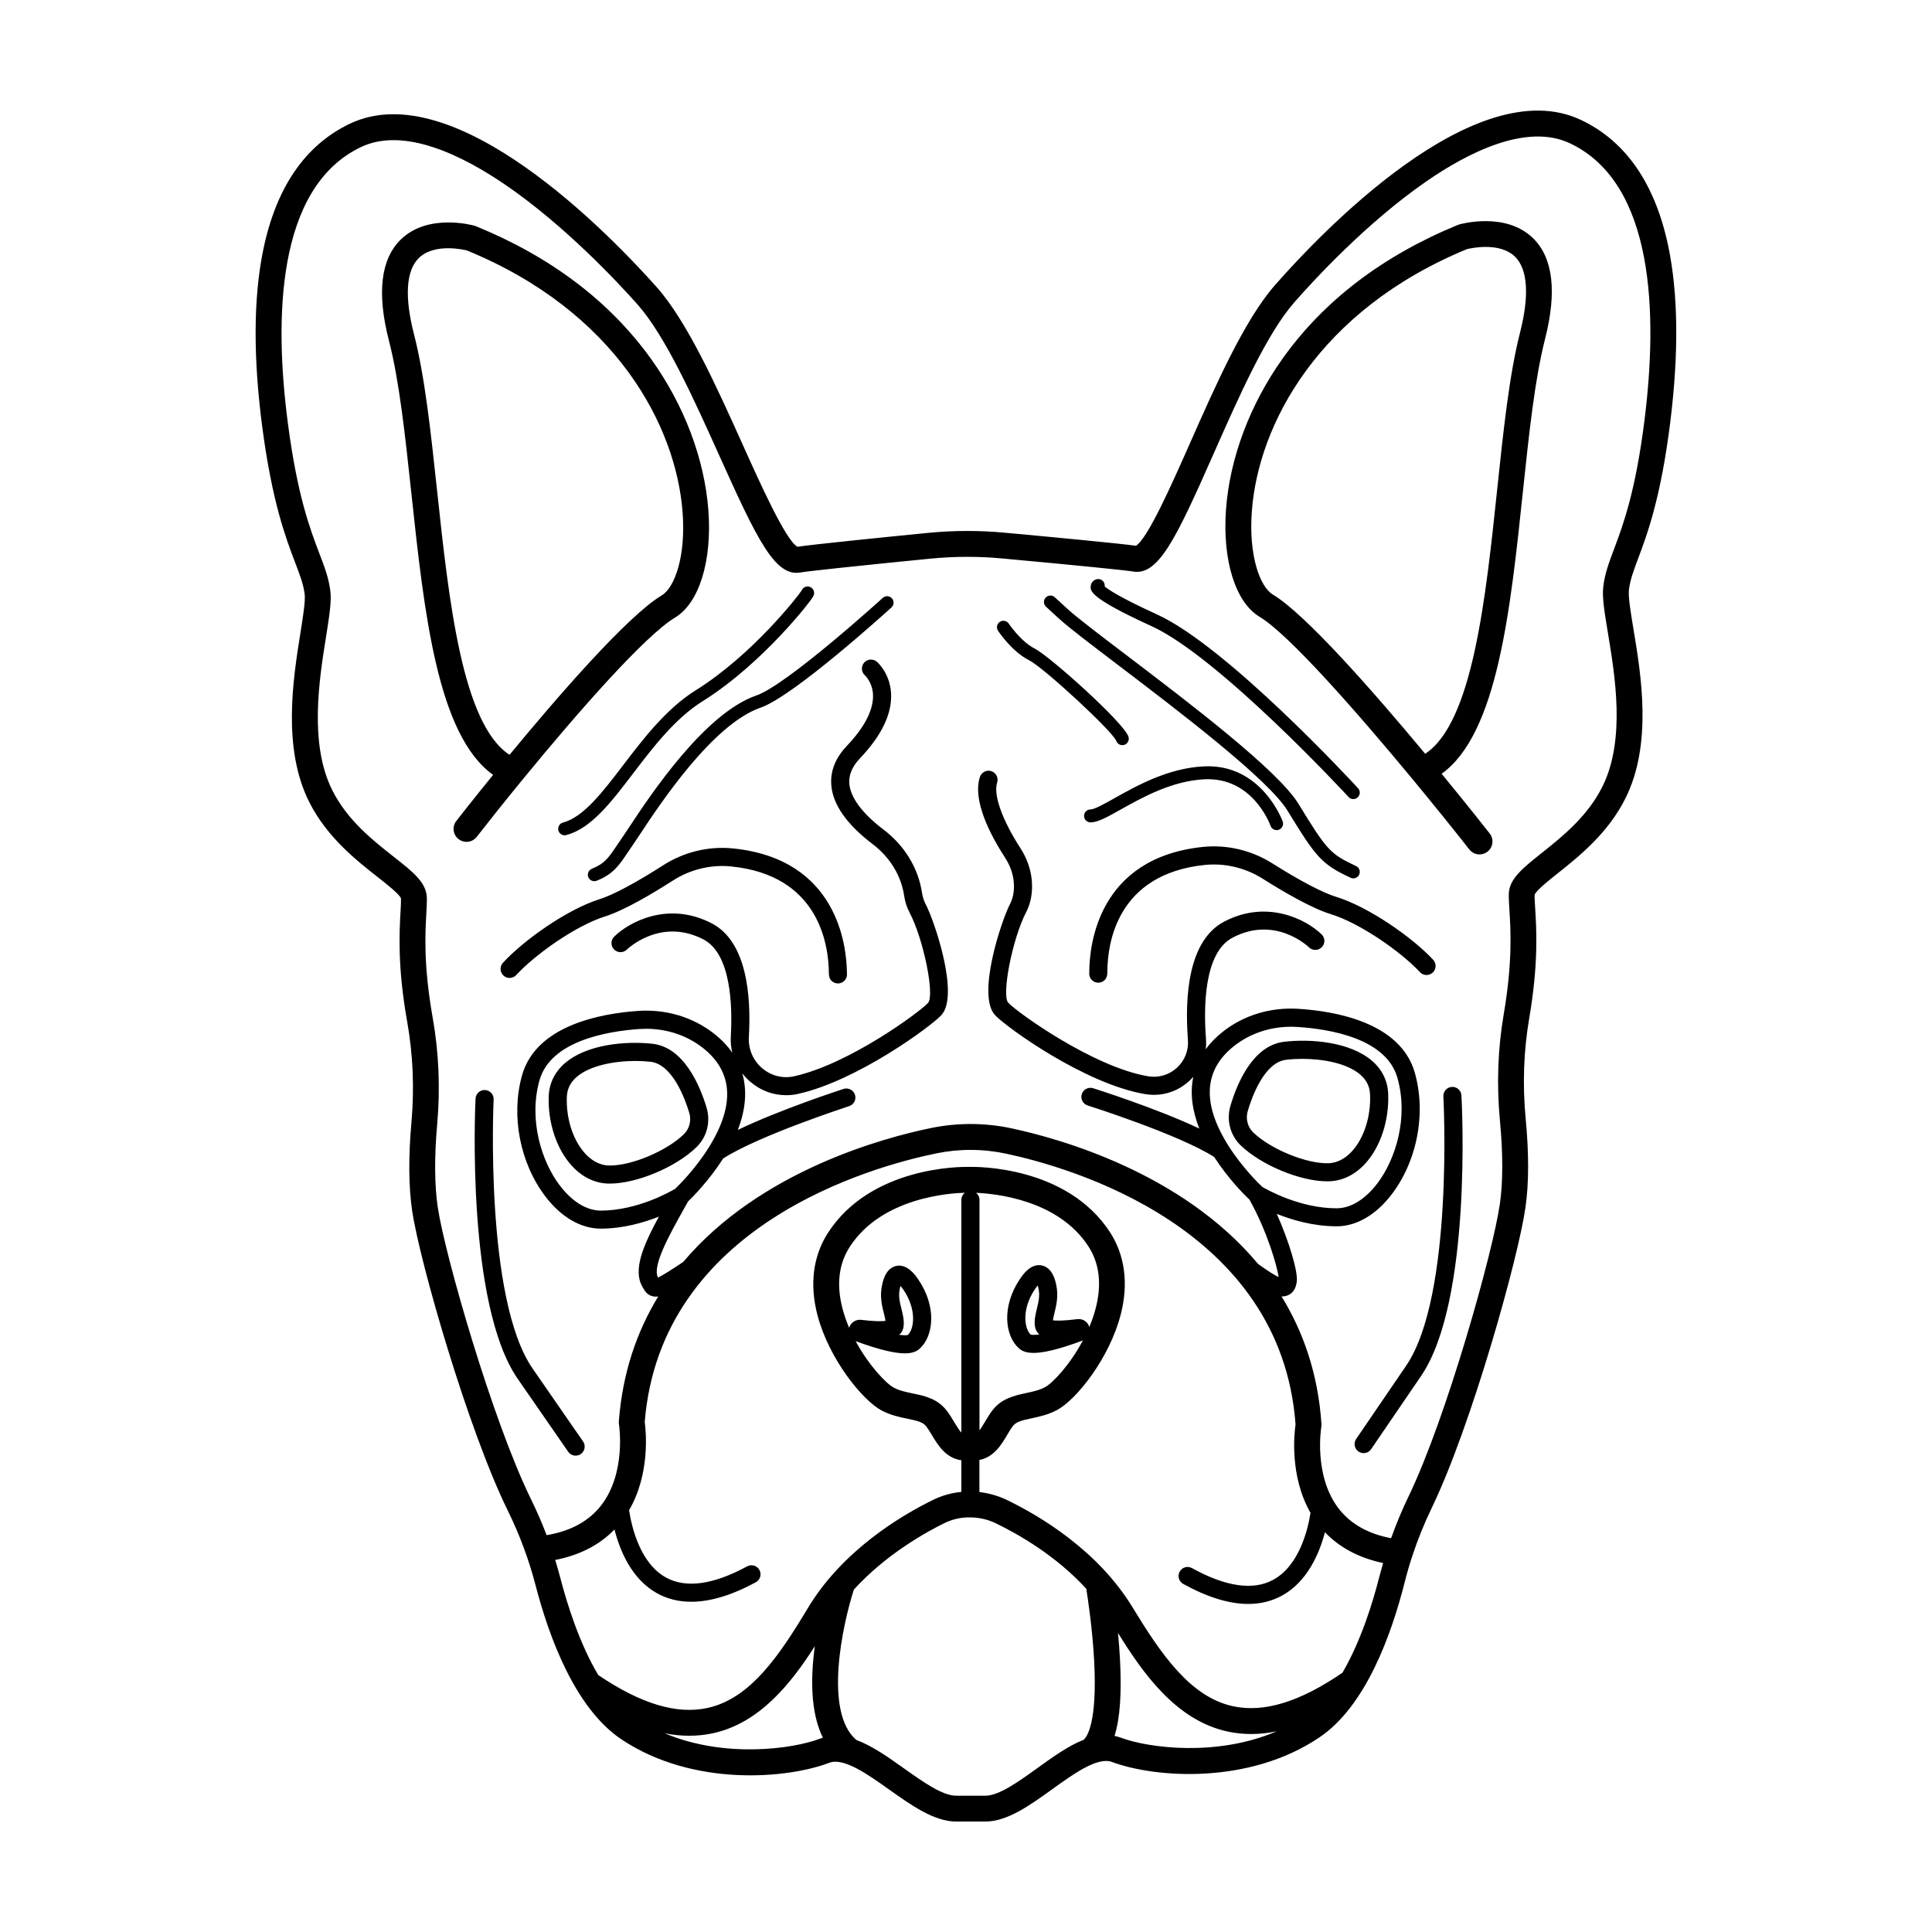 <?xml version="1.0" encoding="UTF-8"?>
<!-- Uploaded to: ICON Repo, www.svgrepo.com, Generator: ICON Repo Mixer Tools -->
<svg fill="#000000" width="800px" height="800px" version="1.1" viewBox="144 144 512 512" xmlns="http://www.w3.org/2000/svg">
 <path d="m502.64 355.77c-0.465 0-0.922-0.188-1.258-0.555-0.336-0.367-34.234-37.066-52.199-45.273-16.473-7.523-16.273-9.34-16.125-10.664 0.109-1.023 0.906-1.633 1.637-1.789 0.922-0.191 1.832 0.398 2.031 1.32 0.039 0.203 0.047 0.402 0.02 0.594 0.957 0.836 4.035 2.934 13.859 7.422 18.594 8.496 51.891 44.543 53.297 46.066 0.641 0.695 0.594 1.777-0.102 2.418-0.328 0.309-0.746 0.461-1.16 0.461zm1.551 20.02c0.402-0.855 0.035-1.875-0.82-2.277-6.863-3.215-7.715-4.141-15.25-16.469-5.43-8.887-28.777-26.633-45.828-39.59-6.906-5.25-12.867-9.777-15.219-11.93l-3.551-3.25c-0.699-0.641-1.785-0.59-2.418 0.109-0.301 0.328-0.449 0.742-0.449 1.152 0 0.465 0.188 0.926 0.559 1.266l3.551 3.25c2.469 2.258 8.203 6.613 15.461 12.133 15.879 12.07 39.883 30.312 44.977 38.648 7.559 12.367 8.977 14.156 16.715 17.785 0.238 0.109 0.484 0.16 0.727 0.16 0.641 0 1.254-0.363 1.547-0.988zm-21.301-11.898c0.891-0.316 1.355-1.293 1.043-2.188-0.055-0.156-5.594-15.355-20.879-14.609-9.457 0.457-17.68 5.062-23.68 8.422-2.625 1.473-5.344 2.992-6.379 2.992-0.945 0-1.715 0.766-1.715 1.715 0 0.945 0.766 1.715 1.715 1.715 1.93 0 4.363-1.367 8.051-3.43 5.707-3.195 13.523-7.57 22.172-7.992 12.695-0.605 17.297 11.805 17.488 12.34 0.25 0.699 0.906 1.137 1.613 1.137 0.188 0 0.379-0.035 0.57-0.102zm-180.73 13.504c4.375-1.777 5.848-3.984 8.297-7.633 0.453-0.676 0.945-1.41 1.512-2.223 0.398-0.574 0.953-1.41 1.637-2.449 5.269-7.981 19.262-29.176 31.965-33.559 8.777-3.027 33.625-25.598 34.676-26.555 0.699-0.637 0.75-1.719 0.109-2.418-0.637-0.699-1.719-0.75-2.418-0.109-0.25 0.23-25.371 23.055-33.488 25.852-13.809 4.762-28.266 26.668-33.711 34.91-0.672 1.012-1.203 1.824-1.594 2.383-0.574 0.828-1.078 1.582-1.543 2.266-2.363 3.527-3.344 4.984-6.746 6.367-0.875 0.359-1.293 1.355-0.941 2.231 0.273 0.664 0.91 1.066 1.586 1.066 0.227-0.004 0.449-0.047 0.66-0.129zm-8.086-12.094c6.574-1.742 11.773-8.555 17.789-16.438 5.18-6.785 11.047-14.484 18.355-19.043 8.352-5.215 15.793-12.316 20.559-17.359 2.887-3.055 5.019-5.57 6.297-7.148 2.672-3.293 2.672-3.606 2.672-4.176 0-0.945-0.766-1.715-1.715-1.715-0.715 0-1.324 0.438-1.582 1.059-0.973 1.543-13.145 17.129-28.047 26.434-7.836 4.891-13.906 12.852-19.262 19.871-5.402 7.078-10.504 13.77-15.941 15.203-0.918 0.242-1.461 1.18-1.219 2.098 0.203 0.766 0.898 1.273 1.652 1.273 0.145 0.004 0.297-0.02 0.441-0.059zm141.93 38.926c1.445-0.629 1.449-2.023 1.457-2.625 0.023-7.715 2.586-25.926 25.75-28.379 5.32-0.562 10.793 0.727 15.391 3.629 5.441 3.438 13 7.859 18.086 9.41 7.703 2.352 18.621 9.984 23.602 15.359 0.902 0.973 2.418 1.027 3.391 0.133 0.973-0.902 1.027-2.418 0.133-3.391-5.512-5.949-17.16-14.07-25.719-16.688-3.57-1.094-9.582-4.246-16.93-8.883-5.508-3.477-12.062-5.019-18.453-4.344-27.785 2.949-30.016 26.105-30.039 33.137v0.156c-0.086 0.734 0.168 1.508 0.754 2.051 0.453 0.418 1.039 0.637 1.629 0.637 0.32-0.004 0.641-0.066 0.949-0.203zm71.355 123.82 13.246-19.41c13.547-19.855 10.812-72.117 10.691-74.332-0.074-1.32-1.188-2.332-2.527-2.262-1.32 0.07-2.332 1.203-2.262 2.527 0.031 0.523 2.777 52.84-9.863 71.359l-13.246 19.41c-0.746 1.094-0.465 2.586 0.629 3.332 0.414 0.281 0.883 0.418 1.352 0.418 0.766 0 1.516-0.363 1.98-1.043zm-139.66-124.07c0.586-0.543 0.832-1.316 0.742-2.051v-0.156c-0.07-7.027-2.453-30.172-30.258-32.934-6.402-0.641-12.941 0.945-18.426 4.465-7.316 4.684-13.305 7.879-16.867 8.992-8.543 2.676-20.137 10.879-25.609 16.859-0.891 0.977-0.828 2.492 0.152 3.387 0.977 0.891 2.492 0.828 3.387-0.152 4.949-5.41 15.816-13.113 23.504-15.516 5.078-1.586 12.605-6.062 18.027-9.531 4.578-2.934 10.035-4.258 15.367-3.727 23.18 2.301 25.859 20.496 25.938 28.207 0.004 0.594 0.02 1.996 1.473 2.613 0.301 0.133 0.625 0.191 0.941 0.191 0.586 0.004 1.176-0.219 1.629-0.648zm-69.785 125.36c1.09-0.754 1.359-2.246 0.605-3.336l-13.371-19.32c-12.758-18.43-10.359-70.77-10.332-71.293 0.066-1.324-0.957-2.449-2.277-2.516-1.324-0.07-2.449 0.957-2.516 2.277-0.109 2.215-2.5 54.492 11.18 74.258l13.371 19.32c0.465 0.672 1.215 1.031 1.977 1.031 0.473 0.004 0.949-0.137 1.363-0.422zm144.07-187.95c0.898-0.309 1.371-1.281 1.062-2.176-1.316-3.836-20.984-21.402-24.832-23.328-3.637-1.82-6.832-6.539-6.879-6.609-0.523-0.785-1.586-0.996-2.371-0.473-0.785 0.523-0.996 1.586-0.473 2.371 0.152 0.227 3.727 5.543 8.195 7.773 3.871 1.934 22.027 18.727 23.125 21.371 0.242 0.711 0.906 1.16 1.621 1.16 0.18 0 0.371-0.027 0.551-0.09zm96.223 28.305c1.484-1.168 1.75-3.32 0.578-4.812-0.59-0.75-5.688-7.238-12.734-15.824 14.762-10.578 18.199-43.137 21.527-74.703 1.617-15.324 3.144-29.805 5.863-40.465 3.215-12.594 2.137-21.609-3.203-26.797-7.227-7.023-19.055-3.75-19.555-3.602-0.121 0.035-0.242 0.074-0.363 0.125-19.875 8.172-35.477 20.066-46.375 35.352-8.691 12.191-14.031 26.398-15.039 40.012-0.996 13.477 2.492 24.656 8.898 28.48 7.769 4.637 25.98 25.457 40.281 42.715 0.047 0.059 0.09 0.117 0.141 0.172 6.191 7.477 11.645 14.273 15.164 18.773 0.676 0.863 1.684 1.309 2.695 1.309 0.75-0.008 1.496-0.246 2.121-0.734zm7.281-157.67c3.387 3.309 3.844 10.289 1.324 20.172-2.84 11.141-4.394 25.855-6.035 41.438-3.066 29.109-6.531 61.898-19.09 70.125-13.602-16.348-31.703-37.02-40.359-42.184-3.43-2.051-6.449-10.293-5.578-22.094 1.699-22.91 17.559-53.156 56.977-69.449 1.188-0.289 8.727-1.953 12.762 1.992zm-39.777 240.44c-2.707 2.91-5.996 4.5-9.523 4.594-0.156 0.004-0.316 0.004-0.473 0.004-7.125 0-17.48-4.281-22.914-9.516-2.797-2.691-3.836-6.723-2.719-10.5 1.754-5.918 5.926-16 14.238-16.969 7.043-0.816 17.367 0.004 23.234 5.012 2.68 2.281 4.172 5.281 4.324 8.688 0.312 7.106-2.051 14.266-6.168 18.688zm-3.512-3.269c3.273-3.516 5.144-9.344 4.875-15.199-0.09-2.098-0.953-3.812-2.641-5.254-3.465-2.949-9.723-4.133-15.332-4.133-1.48 0-2.918 0.082-4.246 0.242-5.773 0.672-9.043 9.707-10.184 13.559-0.609 2.062-0.055 4.246 1.445 5.691 4.606 4.438 14.09 8.344 19.922 8.168 1.395-0.039 2.625-0.465 3.652-1.055 1.039-0.586 1.879-1.336 2.508-2.019zm-173.61-1.199c-5.426 5.301-15.84 9.668-22.965 9.668h-0.359c-3.527-0.074-6.832-1.641-9.559-4.535-4.144-4.398-6.555-11.543-6.289-18.641 0.133-3.406 1.602-6.414 4.266-8.715 5.84-5.043 16.148-5.934 23.207-5.164 8.316 0.91 12.555 10.965 14.344 16.871 1.148 3.773 0.129 7.805-2.644 10.516zm-1.941-9.129c-1.164-3.844-4.492-12.855-10.277-13.488-1.246-0.137-2.594-0.211-3.981-0.211-5.68 0-12.07 1.219-15.562 4.231-1.676 1.449-2.535 3.176-2.609 5.269-0.016 0.316-0.02 0.625-0.02 0.938 0 5.543 1.883 10.926 5.004 14.238 1.273 1.352 3.375 2.969 6.172 3.027 5.812 0.145 15.297-3.828 19.863-8.297 1.492-1.461 2.035-3.648 1.41-5.707zm1.941 9.129c-5.426 5.301-15.84 9.668-22.965 9.668h-0.359c-3.527-0.074-6.832-1.641-9.559-4.535-4.144-4.398-6.555-11.543-6.289-18.641 0.133-3.406 1.602-6.414 4.266-8.715 5.84-5.043 16.148-5.934 23.207-5.164 8.316 0.91 12.555 10.965 14.344 16.871 1.148 3.773 0.129 7.805-2.644 10.516zm-1.941-9.129c-1.164-3.844-4.492-12.855-10.277-13.488-1.246-0.137-2.594-0.211-3.981-0.211-5.68 0-12.07 1.219-15.562 4.231-1.676 1.449-2.535 3.176-2.609 5.269-0.016 0.316-0.02 0.625-0.02 0.938 0 5.543 1.883 10.926 5.004 14.238 1.273 1.352 3.375 2.969 6.172 3.027 5.812 0.145 15.297-3.828 19.863-8.297 1.492-1.461 2.035-3.648 1.41-5.707zm1.941 9.129c-5.426 5.301-15.84 9.668-22.965 9.668h-0.359c-3.527-0.074-6.832-1.641-9.559-4.535-4.144-4.398-6.555-11.543-6.289-18.641 0.133-3.406 1.602-6.414 4.266-8.715 5.84-5.043 16.148-5.934 23.207-5.164 8.316 0.91 12.555 10.965 14.344 16.871 1.148 3.773 0.129 7.805-2.644 10.516zm-1.941-9.129c-1.164-3.844-4.492-12.855-10.277-13.488-1.246-0.137-2.594-0.211-3.981-0.211-5.68 0-12.07 1.219-15.562 4.231-1.676 1.449-2.535 3.176-2.609 5.269-0.016 0.316-0.02 0.625-0.02 0.938 0 5.543 1.883 10.926 5.004 14.238 1.273 1.352 3.375 2.969 6.172 3.027 5.812 0.145 15.297-3.828 19.863-8.297 1.492-1.461 2.035-3.648 1.41-5.707zm249.03-138.52c-0.211 1.832 0.473 5.961 1.199 10.332 2.016 12.098 5.059 30.383-2.051 44.75-4.613 9.344-12.344 15.496-17.992 19.992-2.445 1.945-5.789 4.609-6.144 5.719-0.023 0.902 0.055 2.137 0.152 3.688 0.336 5.41 0.906 14.473-1.586 29.043-1.48 8.652-1.793 17.578-0.945 26.527 0.883 9.262 0.871 17.199-0.051 23.609-1.93 13.512-14.355 57.883-24.793 79.512-2.051 4.231-3.793 8.57-5.234 12.953-0.742 2.254-1.395 4.516-1.965 6.781-3.594 14.238-10.414 32.93-22.57 41.145-18.785 12.699-43.707 10.758-55.012 6.543-3.824-1.43-10.191 3.16-15.809 7.203-5.867 4.231-11.93 8.59-17.758 8.59l-7.68-0.004h-0.059c-5.805 0-11.871-4.301-17.734-8.469-5.644-4.016-12.055-8.566-15.859-7.109-11.273 4.289-36.184 6.402-55.051-6.172-12.211-8.137-19.16-26.789-22.844-40.996-1.734-6.68-4.203-13.305-7.336-19.688-10.586-21.555-23.301-65.844-25.32-79.344-0.953-6.398-1.023-14.34-0.195-23.598 0.785-8.961 0.414-17.887-1.125-26.527-2.59-14.551-2.082-23.613-1.785-29.035 0.09-1.547 0.156-2.781 0.133-3.688-0.367-1.109-3.727-3.75-6.188-5.68-5.672-4.457-13.441-10.566-18.129-19.875-7.195-14.316-4.277-32.621-2.344-44.734 0.699-4.375 1.355-8.504 1.137-10.34-0.316-2.606-1.238-5.008-2.508-8.34-2.438-6.394-6.125-16.051-8.746-36.082-2.398-18.312-2.328-33.973 0.211-46.535 3.367-16.676 11.09-28.012 22.949-33.699 27.91-13.383 69.355 29.754 81.395 43.289 8.09 9.105 15.855 26.348 22.703 41.555 4.84 10.762 11.445 25.422 14.57 27.242 4.223-0.645 23.211-2.555 34.422-3.664 3.5-0.348 7.062-0.527 10.59-0.527h0.02c3.301 0 6.641 0.156 9.914 0.457 11.316 1.043 30.504 2.852 34.77 3.465 3.109-1.832 9.617-16.539 14.391-27.332 6.746-15.254 14.398-32.547 22.43-41.707 11.941-13.617 53.102-57.02 81.094-43.82 11.898 5.613 19.695 16.895 23.176 33.547 2.613 12.543 2.797 28.199 0.516 46.531-2.488 20.051-6.109 29.73-8.508 36.137-1.25 3.332-2.148 5.75-2.449 8.355zm-213.61 304.16c-2.707-5.523-3.473-13.215-2.297-22.984 0.055-0.422 0.102-0.852 0.168-1.273-6.266 9.824-14.621 20.391-26.992 23.078-2.051 0.441-4.144 0.664-6.289 0.664-2.125 0-4.289-0.215-6.516-0.648 15.934 6.688 33.957 4.168 41.207 1.41 0.238-0.086 0.477-0.168 0.719-0.246zm71.887-20.461c-0.441-8.332-1.656-16.332-2.082-19.008-8.035-8.77-17.949-14.434-23.957-17.34-2.113-1.031-4.469-1.57-6.828-1.57h-0.344-0.004c-2.207 0-4.422 0.52-6.418 1.492-4.918 2.414-15.543 8.289-24.047 17.648-2.977 9.262-8.035 32.371 0.645 39.836 4.231 1.562 8.5 4.594 12.695 7.578 4.988 3.543 10.152 7.199 13.77 7.199 0.016 0 0.035 0.004 0.055 0l7.688 0.004c3.617 0 8.77-3.715 13.754-7.297 4.051-2.918 8.172-5.891 12.277-7.523 0.797-0.648 3.695-4.227 2.797-21.02zm-50.527-88.312c-0.145 0.855-0.535 1.512-1.145 2 1.246 0.176 1.984 0.152 2.316 0.039 1.754-1.719 2.316-6.898-1.246-12.07-0.281-0.402-0.52-0.707-0.711-0.934-0.07 0.211-0.133 0.473-0.191 0.785 0 0.02-0.02 0.102-0.02 0.121-0.395 1.805 0.047 3.547 0.473 5.238 0.383 1.57 0.793 3.188 0.523 4.82zm-12.574 3.727c-0.035-0.016-0.07-0.023-0.102-0.039 3.492 6.457 8.105 11.254 10.098 12.312 1.547 0.82 3.254 1.176 5.055 1.547 3.062 0.629 6.531 1.352 8.992 4.566 0.746 0.973 1.367 1.996 1.953 2.984 0.84 1.395 1.414 2.289 1.918 2.801l0.004-61.652c0-0.762 0.359-1.445 0.918-1.883-3.719 0.082-22.027 1.16-30.512 14.355-2.918 4.527-3.559 10.031-1.906 16.344 0.457 1.75 1.062 3.449 1.758 5.082 0.398-1.375 1.75-2.281 3.184-2.102 3.715 0.453 5.578 0.387 6.453 0.273-0.074-0.57-0.246-1.25-0.422-1.961-0.508-2.004-1.129-4.516-0.516-7.402 0.719-3.805 2.457-4.926 3.789-5.203 2.938-0.609 5.078 2.481 5.773 3.5 5.023 7.281 4.152 15.094 0.418 18.445-0.754 0.672-1.832 1.223-3.918 1.223-2.492 0-6.426-0.805-12.938-3.191zm52.59-7.516c-0.172 0.707-0.336 1.391-0.414 1.961 0.875 0.109 2.742 0.156 6.453-0.316 1.465-0.176 2.785 0.68 3.195 2.082 0.684-1.637 1.281-3.344 1.727-5.098 1.613-6.328 0.938-11.824-2.004-16.332-8.031-12.297-24.598-13.922-29.727-14.125 0.551 0.438 0.898 1.109 0.898 1.863v61.086c0.402-0.527 0.871-1.27 1.461-2.273 0.586-0.988 1.195-2.016 1.93-2.992 2.445-3.223 5.914-3.965 8.961-4.625 1.809-0.383 3.508-0.746 5.047-1.578 1.984-1.066 6.566-5.891 10.012-12.375-0.023 0.02-0.059 0.023-0.09 0.039-6.566 2.453-10.504 3.273-13.004 3.273-2.023 0-3.102-0.539-3.848-1.203-3.754-3.32-4.672-11.125 0.293-18.445 0.691-1.023 2.801-4.144 5.75-3.535 1.336 0.266 3.082 1.387 3.828 5.16v0.004c0.633 2.894 0.023 5.41-0.469 7.43zm-4.66-1.137c0.414-1.691 0.84-3.445 0.438-5.238 0-0.02-0.02-0.109-0.02-0.121-0.059-0.316-0.133-0.574-0.195-0.785-0.191 0.227-0.434 0.527-0.707 0.938-3.527 5.184-2.934 10.375-1.164 12.078 0.328 0.102 1.066 0.133 2.316-0.059-0.613-0.48-1.008-1.137-1.16-1.996-0.281-1.629 0.109-3.246 0.492-4.816zm63.559 112.01c-4.492 0.926-8.77 0.953-12.867 0.09-13.785-2.898-22.645-15.578-29.195-26.156 0.207 2.188 0.395 4.508 0.52 6.871 0.488 9.027 0.023 15.75-1.441 20.41 0.574 0.117 1.148 0.281 1.727 0.492 7.281 2.711 25.352 5.109 41.258-1.707zm28.199-44.598c-6.359-1.336-11.523-4.07-15.418-8.16-1.48 5.633-4.66 13.105-11.387 16.797-2.68 1.465-5.656 2.207-8.926 2.207-5.078 0-10.848-1.773-17.246-5.309-1.16-0.637-1.582-2.098-0.938-3.254 0.637-1.16 2.098-1.582 3.254-0.938 8.988 4.961 16.242 6 21.555 3.09 6.879-3.769 9.16-13.27 9.859-17.723v-0.012c-5.562-9.691-4.316-21.008-3.965-23.426-3.809-52.27-59.703-68.148-76.777-71.773-3.008-0.637-6.09-0.973-9.176-0.977-3.082-0.02-6.168 0.289-9.18 0.902-17.098 3.496-73.117 18.934-77.34 71.18 0.328 2.418 1.484 13.742-4.144 23.387 0.672 4.457 2.891 14.016 9.73 17.82 5.289 2.949 12.543 1.961 21.566-2.934 1.164-0.629 2.613-0.195 3.25 0.969 0.629 1.164 0.195 2.625-0.969 3.254-6.352 3.441-12.078 5.164-17.105 5.164-3.336 0-6.375-0.754-9.09-2.266-6.699-3.738-9.82-11.234-11.25-16.887-3.981 4.109-9.238 6.812-15.715 8.074 0.5 1.617 0.957 3.238 1.387 4.863 1.789 6.871 5.012 17.199 10.016 25.633 11.316 7.652 20.797 10.504 28.957 8.727 11.371-2.473 19.062-13.922 26.586-26.449 9.195-15.324 24.766-24.566 33.227-28.711 2.344-1.145 4.891-1.855 7.465-2.098v-8.383c-4.137-0.57-6.227-4.039-7.789-6.641-0.516-0.863-1.008-1.672-1.516-2.336-0.875-1.137-2.367-1.492-4.949-2.023-2.098-0.434-4.473-0.926-6.879-2.195-5.031-2.672-13.941-13.574-17-25.262-2.133-8.133-1.176-15.668 2.766-21.785 11.391-17.707 35.5-17.523 37.059-17.504h0.488c1.688-0.035 25.684-0.328 37.172 17.254 3.977 6.098 4.984 13.617 2.906 21.77-2.977 11.707-11.805 22.66-16.828 25.367-2.398 1.289-4.766 1.793-6.863 2.242-2.57 0.555-4.062 0.918-4.934 2.062-0.508 0.672-0.988 1.484-1.5 2.344-1.492 2.527-3.473 5.871-7.352 6.625v8.508c2.539 0.289 5.031 1.008 7.332 2.117 8.438 4.082 23.988 13.211 33.23 28.395 7.598 12.473 15.367 23.875 26.758 26.273 8.184 1.719 17.629-1.195 28.898-8.914 4.938-8.473 8.105-18.816 9.844-25.711 0.301-1.125 0.602-2.242 0.93-3.356zm69.305-303.21c3.41-27.441 2.742-62.398-19.809-73.039-11.543-5.441-27.113 2.527-38.145 10.168-15.715 10.887-29.633 25.992-34.891 31.988-7.344 8.363-14.762 25.148-21.312 39.953-9.98 22.57-14.676 32.527-21.398 31.383-2.207-0.367-15.16-1.664-34.656-3.461-3.062-0.289-6.188-0.434-9.285-0.434h-0.02c-3.301 0-6.629 0.172-9.914 0.492-19.305 1.91-32.137 3.281-34.316 3.656-6.715 1.18-11.465-8.727-21.598-31.242-6.644-14.762-14.184-31.492-21.574-39.812-5.297-5.961-19.32-20.98-35.102-31.754-11.082-7.57-26.711-15.438-38.215-9.914-22.484 10.781-22.922 45.734-19.324 73.164 2.519 19.234 5.891 28.074 8.352 34.527 1.391 3.641 2.488 6.523 2.906 9.961 0.344 2.785-0.293 6.758-1.164 12.242-1.793 11.238-4.508 28.234 1.699 40.578 3.996 7.945 10.781 13.273 16.227 17.559 5.023 3.945 8.652 6.797 8.801 10.746 0.051 1.223-0.035 2.625-0.133 4.394-0.289 5.117-0.766 13.68 1.676 27.453 1.641 9.234 2.051 18.762 1.203 28.328-0.766 8.605-0.711 16.203 0.152 21.984 1.918 12.812 14.559 56.699 24.695 77.34 1.535 3.141 2.926 6.328 4.156 9.562 6.402-1.062 11.289-3.75 14.535-7.996 6.621-8.652 4.66-21.227 4.641-21.348-0.039-0.273-0.055-0.551-0.035-0.82 0.988-13.02 4.852-23.938 10.438-33.09-0.223 0.035-0.418 0.047-0.609 0.047-0.309 0-0.594-0.039-0.883-0.109-1.492-0.344-2.144-1.523-2.492-2.152-0.055-0.09-0.102-0.188-0.168-0.289-2.664-4.473 0.176-11.02 4.328-18.656-4.055 1.602-9.48 3.16-15.324 3.184h-0.07c-5.273 0-10.496-3.027-14.695-8.543-6.742-8.836-9.164-21.422-6.191-32.051 3.719-13.289 20.871-16.418 30.758-17.105 7.336-0.508 14.434 1.598 20.012 5.926 2.019 1.578 3.68 3.293 4.969 5.16-0.348-1.422-0.492-2.906-0.402-4.418 0.453-7.934 0.109-21.805-7.281-25.633-11.383-5.891-20.168 2.609-20.254 2.699-0.945 0.934-2.457 0.926-3.391-0.02-0.934-0.938-0.926-2.457 0.016-3.391 3.883-3.844 14.277-9.527 25.836-3.543 9.297 4.816 10.496 19.059 9.859 30.164-0.176 3.18 1.117 6.188 3.547 8.258 2.379 2.016 5.461 2.785 8.457 2.117 14.641-3.258 33.195-16.973 35.469-19.426 1.848-2-1.203-16.988-4.875-23.938-0.719-1.367-1.203-2.875-1.449-4.492-0.793-5.332-3.766-10.195-8.367-13.688-6.84-5.195-10.523-10.449-10.934-15.609-0.301-3.719 1.098-7.231 4.152-10.434 4.719-4.957 7.106-9.668 6.898-13.613-0.172-3.234-2.074-4.988-2.09-5.004-1.012-0.855-1.137-2.367-0.281-3.387 0.855-1.008 2.367-1.129 3.387-0.273 0.137 0.121 3.488 3.023 3.773 8.402 0.281 5.371-2.481 11.145-8.211 17.168-2.102 2.211-3.031 4.418-2.852 6.746 0.301 3.688 3.43 7.898 9.062 12.172 5.598 4.246 9.219 10.211 10.207 16.781 0.168 1.09 0.488 2.09 0.953 2.973 2.262 4.266 9.078 24.113 4.156 29.438-2.762 2.984-22.277 17.359-37.945 20.852-1.055 0.23-2.125 0.348-3.18 0.348-3.41 0-6.727-1.203-9.426-3.5-0.832-0.707-1.566-1.48-2.207-2.316 1.328 4.508 0.938 9.578-1.18 15.023 11.215-5.406 27.207-10.602 28.031-10.871 1.258-0.402 2.613 0.281 3.023 1.543 0.414 1.258-0.281 2.613-1.543 3.023-0.242 0.082-24.016 7.805-33.402 13.887-3.769 5.906-8.133 10.262-9.285 11.367-0.379 0.664-0.746 1.328-1.109 1.984-3.793 6.777-8.504 15.191-6.852 18.184 1.414-0.664 4.191-2.465 6.672-4.133l0.004-0.004c20.391-24.141 53.086-32.918 65.766-35.508 3.473-0.711 7.027-1.055 10.574-1.047 3.547 0.016 7.106 0.387 10.57 1.129 12.656 2.684 45.246 11.707 65.445 35.973 2.816 2.016 4.469 3.023 5.43 3.465-0.344-2.734-2.977-12-7.715-20.512-0.004 0-0.004-0.004-0.004-0.004-1.176-1.109-5.562-5.43-9.352-11.305-9.441-6.019-33.281-13.578-33.52-13.652-1.27-0.398-1.965-1.75-1.566-3.008 0.402-1.27 1.75-1.965 3.008-1.566 0.84 0.266 16.879 5.352 28.137 10.688-1.945-4.918-2.473-9.539-1.598-13.715-0.344 0.402-0.719 0.785-1.117 1.148-2.59 2.363-5.891 3.637-9.309 3.637-0.766 0-1.543-0.07-2.309-0.195-15.957-2.664-36.77-17.695-39.797-20.93-4.957-5.289 1.734-25.176 3.961-29.461 0.699-1.336 1.047-2.91 1.047-4.684 0-2.57-0.797-5.164-2.309-7.5-4.156-6.418-8.699-15.367-6.715-21.473 0.414-1.258 1.77-1.953 3.023-1.543 1.258 0.414 1.953 1.77 1.543 3.023-1.047 3.219 1.316 9.883 6.172 17.387 2.019 3.117 3.082 6.609 3.082 10.105 0 2.551-0.535 4.871-1.586 6.898-3.621 6.973-6.574 21.984-4.715 23.973 2.398 2.562 22.523 17.043 37.082 19.48 2.754 0.457 5.523-0.359 7.598-2.254 2.07-1.891 3.141-4.574 2.926-7.367-0.875-11.543 0.074-26.348 9.582-31.355 11.516-6.055 21.949-0.438 25.855 3.375 0.953 0.926 0.969 2.445 0.039 3.391-0.926 0.945-2.438 0.969-3.387 0.039-0.398-0.379-9.043-8.48-20.277-2.562-7.582 3.996-7.668 18.469-7.031 26.746 0.07 0.953 0.051 1.898-0.074 2.82 1.219-1.672 2.734-3.223 4.555-4.66 5.547-4.363 12.629-6.523 19.973-6.055 9.898 0.613 27.066 3.637 30.879 16.895 0.883 3.09 1.316 6.34 1.316 9.617 0 8.012-2.555 16.184-7.297 22.484-4.188 5.562-9.406 8.629-14.699 8.641l-0.066-0.004c-6.086 0-11.723-1.652-15.824-3.293 3.336 7.488 5.613 15.297 5.309 17.898-0.223 1.863-1.008 3.102-2.348 3.672-0.465 0.195-0.953 0.301-1.5 0.301-0.07 0-0.137 0-0.207-0.004 5.75 9.332 9.688 20.488 10.59 33.832 0.016 0.281 0 0.555-0.051 0.832-0.02 0.117-2.074 12.676 4.473 21.383 3.141 4.172 7.848 6.871 14.031 8.039 1.344-3.758 2.891-7.477 4.648-11.117 10-20.711 22.355-64.68 24.184-77.5 0.832-5.785 0.832-13.387 0.016-21.984-0.91-9.551-0.57-19.086 1.012-28.336 2.359-13.785 1.824-22.34 1.5-27.457-0.109-1.77-0.195-3.164-0.168-4.398 0.121-3.945 3.734-6.82 8.727-10.797 5.426-4.324 12.172-9.699 16.121-17.672 6.125-12.379 3.293-29.348 1.43-40.582-0.91-5.481-1.566-9.441-1.254-12.238 0.398-3.441 1.473-6.324 2.84-9.977 2.43-6.461 5.746-15.316 8.141-34.574zm-81.664 209.2h0.047c3.762-0.004 7.621-2.398 10.879-6.727 4.762-6.328 8.211-17.406 5.203-27.891-2.992-10.434-17.93-12.898-26.566-13.441-6.144-0.379-12.078 1.41-16.695 5.043-8.039 6.34-8.57 15.199-1.559 26.348 0.016 0.023 0.035 0.059 0.055 0.09 3.637 5.754 8.07 10.066 8.953 10.898 1.445 0.852 10.082 5.68 19.684 5.68zm-166.33-16.152c0.02-0.023 0.035-0.059 0.055-0.09 6.938-11.195 6.352-20.051-1.734-26.336-4.188-3.25-9.426-4.992-14.922-4.992-0.605 0-1.203 0.02-1.809 0.059-8.629 0.605-23.547 3.164-26.48 13.613-2.938 10.508 0.59 21.559 5.391 27.855 3.273 4.297 7.133 6.66 10.879 6.66h0.039c4.801-0.023 9.367-1.258 12.906-2.594 3.543-1.344 6.062-2.781 6.781-3.215 0.883-0.844 5.301-5.207 8.895-10.961zm-61.523-82.273c3.269-4.191 7.41-9.391 11.965-14.949 0.203-0.191 0.383-0.414 0.535-0.656 14.141-17.234 32.023-37.691 40.062-42.516 6.394-3.84 9.859-15.023 8.828-28.5-1.043-13.613-6.418-27.809-15.141-39.977-10.934-15.262-26.566-27.113-46.461-35.242-0.117-0.051-0.238-0.09-0.363-0.125-0.5-0.141-12.332-3.387-19.543 3.652-5.324 5.199-6.379 14.219-3.141 26.801 2.75 10.664 4.301 25.16 5.949 40.5 3.387 31.523 6.871 64.039 21.66 74.574-5.473 6.731-9.27 11.586-9.758 12.219-1.164 1.492-0.898 3.641 0.594 4.805 0.625 0.488 1.367 0.727 2.106 0.727 1.023 0.008 2.031-0.445 2.707-1.312zm-2.59-155.41c39.457 16.191 55.395 46.406 57.148 69.309 0.902 11.793-2.098 20.047-5.523 22.102-9.074 5.445-27.438 26.625-40.336 42.25-12.566-8.195-16.078-40.93-19.195-69.988-1.672-15.598-3.254-30.328-6.125-41.48-2.543-9.879-2.106-16.859 1.273-20.176 2.102-2.066 5.168-2.606 7.785-2.606 2.398 0.008 4.418 0.453 4.973 0.59z"/>
</svg>
